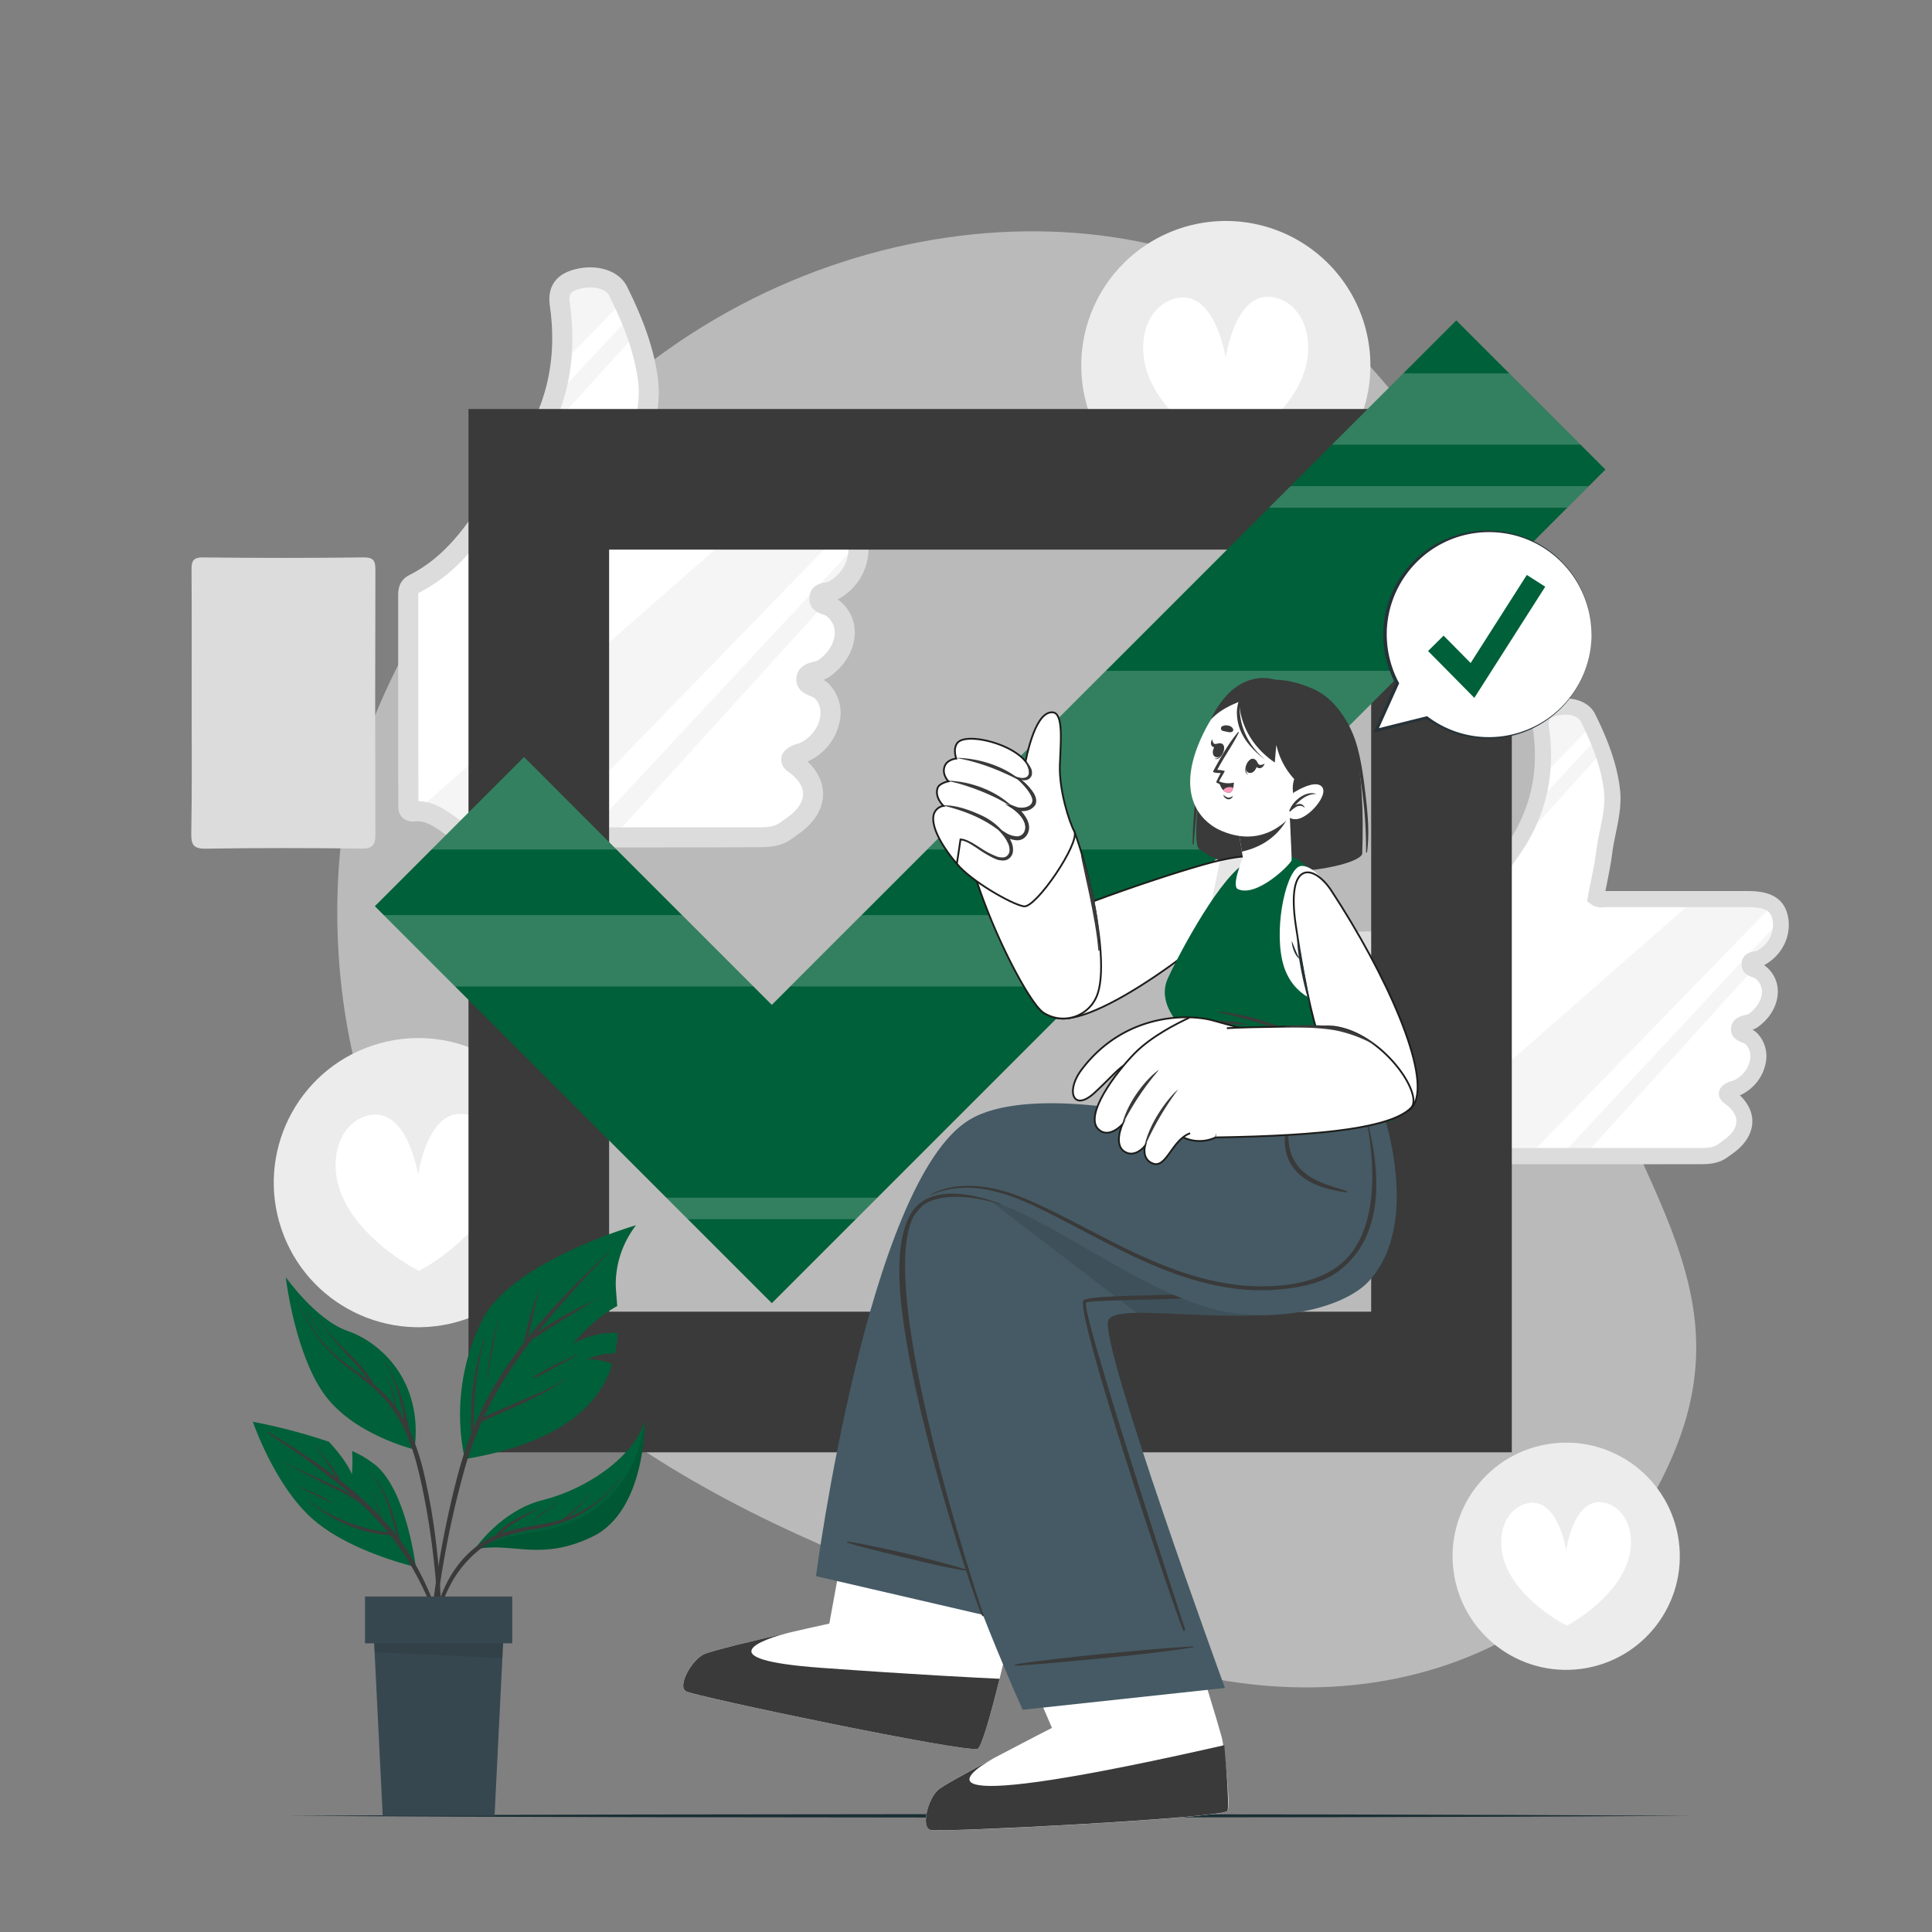 <svg xmlns="http://www.w3.org/2000/svg" viewBox="0 0 1080 1080"><rect x="0" y="0" width="1080" height="1080" fill="#808080" stroke="none"/><defs><style>.cls-1{fill:#d3d3d3;opacity:0.7;}.cls-2,.cls-6{fill:#dcdcdc;}.cls-2,.cls-3,.cls-5{fill-rule:evenodd;}.cls-15,.cls-3,.cls-8{fill:#fff;}.cls-4{opacity:0.5;}.cls-5,.cls-7{fill:#ececec;}.cls-18,.cls-9{fill:#3a3a3a;}.cls-10{fill:#006039;}.cls-11{opacity:0.2;}.cls-12{fill:#1a2e35;}.cls-13{fill:#455a64;}.cls-14,.cls-18{opacity:0.1;}.cls-15{stroke:#1d1d1b;stroke-miterlimit:10;}.cls-16{fill:#ff9abd;}.cls-17{fill:#263238;}.cls-19{fill:#37474f;}</style></defs><g id="Shines"><path class="cls-1" d="M194.36,447.09S161.05,589.4,253.82,713.4,508.29,885.58,638.27,928.07,890,921.5,935.67,812.27s-46.58-168.08-66.92-310.75-4.11-183.76-99-292.39-289.58-106-421.21,5.49S194.36,447.09,194.36,447.09Z"></path><path class="cls-2" d="M107.14,392.33c0-24.45.12-48.93-.08-73.38,0-5,.47-7.42,6.57-7.35q44.77.54,89.49,0c5.85-.06,6.76,1.95,6.73,7.15q-.25,73.85,0,147.67c0,6.26-1.67,8-8,7.93-28.94-.33-57.88-.4-86.8.06-7.2.11-8.19-2.41-8.12-8.71C107.37,441.26,107.14,416.81,107.14,392.33Z"></path><path class="cls-3" d="M255.9,464.35c-7.64-4.8-14.29-11.78-24.54-10.8-3.92.39-3.06-2.86-3.08-5q-.09-57.78-.08-115.49c0-2.8.17-5.1,3.22-6.64,29.4-14.83,42.16-44,60.17-68.93,19.27-26.61,25.87-55.45,21.33-87.36-1.23-8.66,2.81-12.54,10.62-14.31,9.4-2.15,18.76.45,22,6.91,7.92,16,14.73,32.66,16.79,50.45,1.7,14.6-3.53,28.82-5.36,43.26-1.34,10.58-3.8,21-5.81,31.73,2.58,1.87,5.58.9,8.35.94q48.78.08,97.57,0c13.7,0,20.42,3.93,22.32,13,2.34,11.34-3.65,22.86-14.17,28.2-2.43,1.23-6.82.12-7.12,3.93s4.24,3.48,6.48,5.05c11.77,8.07,9.59,24.73-4,34.36-3.28,2.3-9.64,1.24-9.79,6-.08,3.84,5.87,3.79,8.56,6.49,9.5,9.39,4.78,26.93-9.42,34-1.82.9-4.08,1.07-5.71,2.2s-3.2,2.31-.07,4.53c14.08,10.06,13.78,24.07-.4,34.28l-4.24,3.05c-5.15,3.77-11.24,3.72-17.13,3.74q-76.5.15-153,0C264.55,468.08,259.72,467.94,255.9,464.35Z"></path><g class="cls-4"><path class="cls-5" d="M474.18,293.29,304.39,468.09q-17.53,0-35.06,0c-4.78,0-9.62-.14-13.42-3.73-7.29-4.58-13.67-11.13-23.14-10.88L420.29,289.14h36.76C464.94,289.14,470.52,290.45,474.18,293.29Z"></path><path class="cls-5" d="M313.29,204.34a125.15,125.15,0,0,0-.37-34.21c-1.22-8.65,2.82-12.54,10.62-14.32,9.4-2.14,18.75.47,22,6.91.92,1.87,1.83,3.76,2.73,5.65Z"></path><path class="cls-5" d="M465.2,330.37c-2.43,1.23-6.82.12-7.12,3.93-.16,2.16,1.17,3,2.77,3.58L342.66,468.12q-8.13,0-16.27,0L479.63,303.68C481.18,314.52,475.26,325.26,465.2,330.37Z"></path><path class="cls-5" d="M355.8,186.43l-63.21,69.66a118.78,118.78,0,0,0,16.56-33L352.09,177C353.41,180.12,354.66,183.25,355.8,186.43Z"></path></g><path class="cls-6" d="M345.66,473.73c-24.77,0-49.43,0-73.69,0h-2.64c-4.53,0-11.32,0-16.84-4.87-1.63-1-3.18-2.14-4.68-3.21-5.34-3.78-9.94-7-15.92-6.48a8.29,8.29,0,0,1-6.84-2.08c-2.66-2.53-2.5-5.92-2.41-7.74,0-.24,0-.48,0-.7q-.06-34.89-.06-69.64,0-23,0-45.91c0-2.76,0-8.48,6.31-11.66C250,310.76,262,292.2,274.72,272.55c3.93-6.07,8-12.35,12.32-18.35,18.1-25,24.74-52.23,20.33-83.27-1.08-7.61.63-17.34,14.93-20.59,12.32-2.81,23.93,1.25,28.23,9.88,6.86,13.87,15,32.34,17.35,52.31,1.24,10.68-.86,20.9-2.89,30.78-1,4.77-1.9,9.28-2.48,13.84-.95,7.53-2.47,15.05-3.94,22.33-.28,1.35-.55,2.71-.82,4.07.57,0,1.18-.06,1.81-.05q39.79.06,79.74,0h17.75c10.37,0,24.53,1.82,27.81,17.5,2.79,13.48-4,27.4-16.58,34.07a22.36,22.36,0,0,1,9.54,18.36c.07,9.28-5.19,18.57-14.05,24.83a13.67,13.67,0,0,1-3.59,1.75,12.75,12.75,0,0,1,3.09,2.24,23.07,23.07,0,0,1,6.26,20.35,31.13,31.13,0,0,1-17.14,22.64c-.34.17-.67.31-1,.44,5.65,5.3,8.7,11.58,8.71,18.09,0,8.09-4.65,15.91-13.13,22l-1.15.82c-1,.74-2.07,1.5-3.12,2.24-6.47,4.74-13.68,4.76-20,4.78h-.31C396.89,473.71,371.21,473.73,345.66,473.73ZM233.89,447.85c8.55.21,14.81,4.65,20.41,8.62,1.58,1.12,3.07,2.18,4.59,3.13l.46.29.4.37c2.19,2.06,5.21,2.21,9.58,2.21H272c49.27,0,100.23.07,150.34,0h.31c5.33,0,9.92,0,13.51-2.66l3.13-2.25,1.15-.83c5.47-3.93,8.47-8.51,8.47-12.88,0-5.4-4.39-9.66-8.06-12.28-2.77-2-4.17-4.32-4.14-7,0-3.87,3.05-5.9,4.34-6.77a15.61,15.61,0,0,1,4.78-2.05,13.27,13.27,0,0,0,1.59-.53c5.86-2.93,10.1-8.43,11.05-14.36.39-2.44.5-7.07-3.1-10.63a11.89,11.89,0,0,0-2.28-1.1c-2.62-1.07-8.07-3.31-7.94-9.49.23-7.39,6.91-9.06,9.76-9.77a12.71,12.71,0,0,0,2.42-.76c5.84-4.13,9.33-10,9.29-15.57a11.35,11.35,0,0,0-5.17-9.54c-.22-.1-.78-.28-1.16-.4-2.06-.65-8.31-2.64-7.79-9.72s7-8,9.1-8.35c.38-.06.95-.15,1.19-.21,8.33-4.29,12.9-13.32,11.1-22-.9-4.32-2.95-8.55-16.82-8.55H439.31q-39.93,0-79.84,0c-.55,0-1.13,0-1.76.09-2.5.2-6.3.5-9.88-2.11L345,290.62l.66-3.49c.62-3.31,1.28-6.6,1.94-9.87,1.5-7.41,2.91-14.4,3.81-21.52.63-5,1.65-9.91,2.62-14.68,1.94-9.44,3.77-18.35,2.74-27.23-2.11-18.16-9.4-34.76-16.25-48.62-1.88-3.77-8.78-5.5-15.69-3.92-6.13,1.39-7,3.32-6.31,8.06,4.84,34.06-2.46,64-22.34,91.43-4.16,5.76-8.14,11.91-12,17.86-13,20.05-26.37,40.78-50.2,52.79l-.08,0a14.29,14.29,0,0,0-.06,1.59q0,23,0,45.92Q233.86,413.41,233.89,447.85Zm213.17-25.67ZM461.39,344h0Z"></path><path class="cls-2" d="M696.18,585.46c0-19.64.09-39.3-.07-58.93,0-4,.38-6,5.27-5.91q36,.45,71.87,0c4.7,0,5.43,1.57,5.4,5.74q-.2,59.29,0,118.59c0,5-1.34,6.45-6.39,6.37-23.24-.27-46.48-.32-69.71,0-5.78.09-6.58-1.93-6.52-7C696.36,624.75,696.18,605.11,696.18,585.46Z"></path><path class="cls-3" d="M815.64,643.29c-6.14-3.85-11.48-9.46-19.71-8.67-3.15.31-2.46-2.3-2.48-4q-.06-46.4-.06-92.74c0-2.25.14-4.1,2.59-5.33,23.61-11.91,33.85-35.34,48.32-55.36,15.47-21.37,20.77-44.53,17.13-70.15-1-7,2.25-10.08,8.52-11.5,7.55-1.72,15.07.37,17.65,5.55,6.36,12.86,11.82,26.23,13.48,40.52,1.36,11.73-2.84,23.14-4.3,34.74-1.08,8.49-3.06,16.88-4.67,25.48,2.07,1.5,4.48.72,6.7.75q39.18.06,78.36,0c11,0,16.39,3.16,17.92,10.47,1.88,9.1-2.93,18.35-11.37,22.64-2,1-5.48.1-5.73,3.15s3.41,2.8,5.21,4.06c9.45,6.48,7.7,19.86-3.24,27.59-2.63,1.85-7.74,1-7.86,4.86-.06,3.07,4.71,3,6.87,5.21,7.63,7.54,3.84,21.62-7.56,27.31-1.46.72-3.28.86-4.59,1.77s-2.57,1.84-.05,3.63c11.31,8.08,11.07,19.33-.32,27.53-1.12.8-2.26,1.63-3.41,2.44-4.14,3-9,3-13.75,3q-61.44.12-122.87,0C822.58,646.29,818.7,646.17,815.64,643.29Z"></path><g class="cls-4"><path class="cls-5" d="M990.93,505.92,854.57,646.3H826.42c-3.84,0-7.72-.12-10.78-3-5.85-3.68-11-8.93-18.58-8.73l150.59-132h29.52C983.51,502.59,988,503.64,990.93,505.92Z"></path><path class="cls-5" d="M861.72,434.49a99.76,99.76,0,0,0-.3-27.47c-1-6.95,2.27-10.08,8.54-11.5,7.54-1.72,15,.37,17.63,5.55q1.13,2.25,2.2,4.54Z"></path><path class="cls-5" d="M983.72,535.7c-2,1-5.48.09-5.72,3.16-.13,1.73.94,2.4,2.22,2.87L885.31,646.31H872.24l123.06-132C996.55,523,991.79,531.59,983.72,535.7Z"></path><path class="cls-5" d="M895.86,420.11,845.1,476.05a95.46,95.46,0,0,0,13.3-26.51l34.48-37C893.94,415,895,417.55,895.86,420.11Z"></path></g><path class="cls-6" d="M887.71,650.82l-59.17,0h-2.12c-3.64,0-9.09,0-13.52-3.91-1.31-.84-2.55-1.72-3.76-2.58-4.29-3-8-5.66-12.78-5.21a6.66,6.66,0,0,1-5.5-1.66c-2.14-2-2-4.75-1.93-6.22,0-.19,0-.39,0-.56q0-28-.05-55.92,0-18.43,0-36.88c0-2.21,0-6.81,5.07-9.36,16.95-8.55,26.59-23.46,36.8-39.24,3.15-4.87,6.41-9.91,9.89-14.73,14.53-20.07,19.87-41.94,16.33-66.88-.87-6.1.51-13.92,12-16.52,9.89-2.26,19.22,1,22.67,7.93,5.51,11.14,12.07,26,13.93,42,1,8.57-.69,16.78-2.32,24.72-.79,3.83-1.53,7.45-2,11.1-.77,6.05-2,12.1-3.17,17.94l-.66,3.27c.46,0,1-.05,1.46,0q32,0,64,0h14.25c8.32,0,19.7,1.46,22.33,14.05,2.24,10.83-3.23,22-13.31,27.37a17.93,17.93,0,0,1,7.66,14.74c0,7.46-4.17,14.91-11.29,19.94a10.77,10.77,0,0,1-2.88,1.4,10.4,10.4,0,0,1,2.49,1.8,18.53,18.53,0,0,1,5,16.34,25,25,0,0,1-13.77,18.19c-.26.13-.53.25-.79.35,4.54,4.25,7,9.3,7,14.53,0,6.49-3.74,12.77-10.55,17.68l-.92.66-2.5,1.8c-5.2,3.81-11,3.82-16.1,3.84h-.26C928.86,650.81,908.24,650.82,887.71,650.82ZM798,630c6.87.17,11.9,3.73,16.39,6.92,1.27.9,2.47,1.75,3.68,2.51l.38.24.32.3c1.75,1.65,4.18,1.77,7.69,1.77h2.12c39.58,0,80.5.05,120.74,0h.25c4.28,0,8,0,10.85-2.13.88-.62,1.7-1.22,2.51-1.8l.93-.67c4.38-3.16,6.8-6.83,6.79-10.34,0-4.34-3.52-7.76-6.46-9.87-2.23-1.58-3.36-3.47-3.33-5.6,0-3.11,2.45-4.74,3.48-5.43a12.63,12.63,0,0,1,3.84-1.65,8.57,8.57,0,0,0,1.28-.43,16.19,16.19,0,0,0,8.87-11.53,9.67,9.67,0,0,0-2.48-8.53,9.78,9.78,0,0,0-1.83-.89c-2.11-.86-6.49-2.65-6.39-7.61.2-5.94,5.55-7.28,7.84-7.85a10.85,10.85,0,0,0,2-.61c4.69-3.32,7.49-8,7.46-12.51a9.1,9.1,0,0,0-4.16-7.65,8.6,8.6,0,0,0-.93-.33c-1.65-.52-6.67-2.12-6.25-7.8s5.61-6.45,7.31-6.71c.31,0,.76-.12,1-.17,6.69-3.44,10.36-10.7,8.92-17.67-.73-3.47-2.37-6.87-13.51-6.87H962.92q-32.05,0-64.11,0c-.44,0-.91,0-1.42.07-2,.16-5,.4-7.93-1.69l-2.3-1.68.52-2.79c.5-2.66,1-5.3,1.57-7.93,1.2-5.95,2.33-11.57,3.06-17.29.5-4,1.31-8,2.1-11.79,1.56-7.57,3-14.73,2.2-21.86-1.7-14.58-7.55-27.92-13.05-39-1.51-3-7-4.42-12.6-3.15-4.93,1.11-5.61,2.66-5.07,6.47,3.89,27.35-2,51.37-17.94,73.42-3.34,4.63-6.54,9.57-9.63,14.35-10.41,16.09-21.18,32.74-40.31,42.39l-.06,0a9.79,9.79,0,0,0-.05,1.28q0,18.43,0,36.87Q797.94,602.38,798,630Zm171.19-20.62Zm11.5-62.8h0Z"></path><circle class="cls-7" cx="233.81" cy="661.14" r="80.81" transform="translate(-199.29 109.6) rotate(-18.67)"></circle><path class="cls-8" d="M275.14,670.85c-12,24.73-40.89,39.61-40.89,39.61s-29.17-14.34-41.58-38.85c-10.36-20.44-4.12-42.7,11.88-47.69,22.94-7.17,29.21,32.84,29.21,32.84s5.53-40.12,28.62-33.37C278.48,628.09,285.12,650.22,275.14,670.85Z"></path><path class="cls-7" d="M606.93,224.24a80.81,80.81,0,1,1,98.21,58.42A80.79,80.79,0,0,1,606.93,224.24Z"></path><path class="cls-8" d="M726.58,214.06c-12,24.73-40.89,39.61-40.89,39.61s-29.17-14.35-41.59-38.85c-10.35-20.45-4.12-42.7,11.89-47.7C678.93,160,685.2,200,685.2,200s5.53-40.11,28.62-33.37C729.91,171.29,736.56,193.43,726.58,214.06Z"></path><circle class="cls-7" cx="875.52" cy="869.95" r="63.51" transform="translate(-106.59 122.41) rotate(-7.54)"></circle><path class="cls-8" d="M908,877.59c-9.41,19.44-32.13,31.13-32.13,31.13s-22.93-11.27-32.69-30.54c-8.14-16.06-3.24-33.55,9.34-37.48,18-5.63,23,25.81,23,25.81S879.83,835,898,840.28C910.62,844,915.85,861.37,908,877.59Z"></path><path class="cls-9" d="M845.11,811.85H261.89V228.64H845.11ZM340.5,733.24h426v-426h-426Z"></path><polygon class="cls-10" points="431.45 728.48 209.55 506.58 292.93 423.2 431.45 561.72 814.07 179.1 897.45 262.48 431.45 728.48"></polygon><g class="cls-11"><polygon class="cls-8" points="292.93 423.19 344.61 474.88 241.26 474.88 292.93 423.19"></polygon><polygon class="cls-8" points="784.91 375 685.03 474.88 518.3 474.88 618.18 375 784.91 375"></polygon><polygon class="cls-8" points="381.28 511.55 421.16 551.42 254.41 551.42 214.53 511.55 381.28 511.55"></polygon><polygon class="cls-8" points="648.38 511.55 608.51 551.42 441.75 551.42 481.63 511.55 648.38 511.55"></polygon><polygon class="cls-8" points="883.55 248.58 744.6 248.58 784.48 208.7 843.67 208.7 883.55 248.58"></polygon><polygon class="cls-8" points="888.14 271.77 876.12 283.8 709.38 283.8 721.41 271.77 888.14 271.77"></polygon><polygon class="cls-8" points="490.44 669.5 478.41 681.52 384.51 681.52 372.48 669.5 490.44 669.5"></polygon></g><polygon class="cls-12" points="160.96 1015.06 259.09 1014.58 357.23 1014.31 553.5 1014.08 749.77 1014.3 847.91 1014.58 946.04 1015.06 847.91 1015.54 749.77 1015.82 553.5 1016.04 357.23 1015.81 259.09 1015.54 160.96 1015.06"></polygon><path class="cls-8" d="M383.46,945.46c4.92,2.88,156.46,34.55,163,32.11,2.49-.91,8.39-22.72,14.77-49.26,1.38-5.73,2.77-11.66,4.15-17.69,9-39.12,17.6-80.85,17.6-80.85L481.67,808.29l-14.81,81.44-3.27,17.87s-63.45,13.83-70.33,17.28S378.53,942.58,383.46,945.46Z"></path><path class="cls-9" d="M558.77,938.44c-5.39,21.77-10.14,38.33-12.31,39.14-6.53,2.44-158.09-29.26-163-32.13s2.95-17.11,9.79-20.58c4.26-2.11,30-8.2,49.17-12.55-16.71,4-47.88,15.33,16.59,20C512.29,936.18,547.46,937.94,558.77,938.44Z"></path><path class="cls-8" d="M520.23,1023c5.49,1.53,160.1-6.46,165.8-10.49,2.17-1.51-1.47-35.44-3.09-41.41C677.45,950.84,649,861.78,649,861.78l-103.44,5,42.49,99.12s-57.83,29.53-63.61,34.62S514.73,1021.43,520.23,1023Z"></path><path class="cls-9" d="M686,1012.47c-5.7,4-160.3,12-165.81,10.5s-1.52-17.32,4.23-22.41c2.71-2.37,16.68-10,30.84-17.53-17.77,10-45.91,32.31,129.12-7.46C686,993.27,687.2,1011.66,686,1012.47Z"></path><path class="cls-13" d="M760.08,717.18c-30.81,34.32-134.35,7.21-140.54,20.87-5.45,12.05,65.2,205.53,65.2,205.53L571.68,955.77S474.08,742.09,509,680.35C527.81,647,610.85,660.3,661,654.2c15.11-1.84,22.21-33,22.21-33h89.54S795.3,677.94,760.08,717.18Z"></path><path class="cls-14" d="M540.39,661.22l95,72.66c31.53-.67,100.54,10.25,124.73-16.71,35.24-39.24,12.64-96,12.64-96H683.17s-7.1,31.16-22.21,33C625.79,658.47,574.43,653.21,540.39,661.22Z"></path><path class="cls-9" d="M567.36,930.54c3.12-1,32.44-4.25,38.9-4.94,12.94-1.4,53.69-5.21,61.07-5.19a.18.18,0,0,1,0,.35c-6.41,1.34-32.42,4.37-38.88,5-13,1.33-57.48,5.65-61.08,5.29A.28.28,0,0,1,567.36,930.54Z"></path><path class="cls-9" d="M605.83,726.72c7.26-3.62,62.37-1.83,101.91-5.53,12.89-1.21,25.81-4,35.64-12.4,8.86-7.6,14.55-18.13,17.6-29,3.8-13.51,3.41-27.6,2.76-41.44-.16-3.41-.39-6.81-.61-10.21,0-.2.34-.24.36,0,3,24.79,5.31,52.48-10.81,74-7.09,9.44-17.06,15.81-28.82,18.91-23.85,6.27-113.51,4.72-116.68,7.14-3.76,2.88,54.2,179.35,55.35,182.71.22.64-.89,1.06-1.16.43C655.66,897.73,599.5,729.87,605.83,726.72Z"></path><path class="cls-9" d="M504.91,686.32c5.33-13.53,17.49-22,35.38-25.18.3,0,.28.39,0,.47-15.61,4.57-26.77,10.84-32.91,24-2.86,6.15-4.35,14.79-5.09,26.38C498.57,769.79,549,901,550,903.23a.18.18,0,0,1-.31.17C542.6,891.44,482.9,742.18,504.91,686.32Z"></path><path class="cls-13" d="M456.14,881.07l93.51,21.68S482.1,701.17,513.83,675.16c8.79-7.2,28-9.72,50.74.12,34,14.68,73.39,44.64,110.51,55.6,34.76,10.26,76,.82,90.23-14.81,29.84-32.84,7.39-94.91,7.39-94.91l-123.11-4.62s1.83,1.5-4,6.71c0,0-72.37-16.41-103.81,2.8C485,660.7,456.14,881.07,456.14,881.07Z"></path><path class="cls-9" d="M719.52,628.36a.22.22,0,0,1,.43.07c.17,4.66,0,9.22,1.06,13.81a23.82,23.82,0,0,0,6.2,11.47c6.74,6.83,16.43,9.15,25.28,11.94.47.15.38,1-.14.89-9.82-1.51-20.15-4-27.32-11.36a23.84,23.84,0,0,1-6.35-12.36A29.41,29.41,0,0,1,719.52,628.36Z"></path><path class="cls-9" d="M516,671.31c13.17-8.26,33.74-2,43.59,1.79.21.08.11.41-.1.34-9.06-3.26-31.61-8.2-43.67.34-27.85,19.74,9.43,154.7,33.88,229,.38,1.16-.54.86-1.06-.26-4-8.81-35.54-102.67-43.76-164.76C503.56,728.19,497,683.22,516,671.31Z"></path><path class="cls-9" d="M473.79,861.78c2.59-.06,24.78,4.83,29.66,5.93,9.78,2.2,32.44,8.07,37.73,10.08.14.06.05.35-.1.34-5.08-.49-16.89-3.08-21.76-4.21-9.77-2.27-43.23-10.3-45.68-11.61C473.42,862.2,473.54,861.79,473.79,861.78Z"></path><path class="cls-9" d="M520.14,667.81c8.86-4.84,19.4-5.63,29.23-4.42,10.43,1.28,20.34,5,29.87,9.34,20,9.16,39.1,20.35,59.16,29.46s41.22,16.14,63.19,16.82c18.78.57,42.56-2.73,54.63-19.63,18.61-26,7.77-70.92,7.56-73.82,0-.22.28-.21.34,0,14.43,55.17-4.14,76.59-16.67,85.6-10,7.16-24.26,9-33.71,9.76-21.86,1.84-43.77-3.51-64-11.58-20.76-8.27-40.23-19.4-60.13-29.58C570.51,670,549.25,660,527.47,665.54a53,53,0,0,0-7.25,2.48C520.1,668.07,520,667.87,520.14,667.81Z"></path><path class="cls-9" d="M734.15,385.14c23.77,10.7,28.92,44.22,27.35,91.92-.24,7.25-61.59,19.84-91.25-2.52-4.8-3.61,2-62,13.78-78.76C698.64,374.92,719.42,378.52,734.15,385.14Z"></path><path class="cls-9" d="M734.79,385.62c12.45,6.33,20.44,18.91,24,32.12,2.62,9.63,3.82,19.94,4.93,29.84,1.07,9.5,1.75,19.29.46,28.79a.27.27,0,0,1-.53,0,248.05,248.05,0,0,0-5.6-53.75c-3.09-14.81-10.7-28.05-23.76-36C733.82,386.24,734.26,385.35,734.79,385.62Z"></path><path class="cls-9" d="M675,412.16c4.36-15.17,14.13-26,28.79-30.91.09,0,.15.13.06.17C688,387.67,679,400.21,675,416.84c-4.41,18.09-6.22,36.44-7.72,55a.31.31,0,1,1-.62-.05C666.9,452.07,669.53,431.09,675,412.16Z"></path><path class="cls-15" d="M682.28,480.86c-21.17,4.7-93.06,29.36-99.68,35.75-7.89,7.62-2,49.25,6.6,52.09C611.46,576,678,524.61,703.35,498.84,715.73,486.24,717.75,473,682.28,480.86Z"></path><path class="cls-14" d="M672.64,526a358.64,358.64,0,0,0,30.71-27.11c12.38-12.6,14.4-25.86-21.06-18l-.21.05Z"></path><path class="cls-10" d="M646.58,625,658.73,572s-11.78-11.76-6-24.86c4-9.13,26.48-52.82,42.06-63.84,14.63-10.33,30.51-6.24,37.14,3,13,18,15.49,51.63,23.22,87.48,0,0,18.71,22.28,23.44,52.94Z"></path><path class="cls-9" d="M681.14,565.43a134.66,134.66,0,0,1,19.63,3.66c3.19.89,6.32,1.93,9.44,3,1.56.55,3.13,1,4.7,1.53a20.94,20.94,0,0,0,5.06,1.07.12.12,0,0,1,0,.24,36.3,36.3,0,0,1-4.89-.2,35.11,35.11,0,0,1-4.64-1c-3.25-.87-6.45-1.89-9.68-2.8-6.53-1.83-13.06-3.65-19.71-5C680.74,565.92,680.83,565.39,681.14,565.43Z"></path><path class="cls-9" d="M664.61,571a146.16,146.16,0,0,1,16.48-.44c2.75.09,5.47.34,8.2.67,1.31.15,2.61.33,3.91.52s2.83.62,4.26.81c.15,0,.15.26,0,.24-1.35-.14-2.74-.06-4.1-.12l-4.1-.2c-2.74-.12-5.48-.22-8.22-.37-5.48-.3-10.94-.55-16.43-.66A.23.23,0,0,1,664.61,571Z"></path><path class="cls-8" d="M722,480.9c-.72,2.45-19.46,20.94-30,16.13-3.89-1.78,2.79-17.57,2.79-17.57l-3.68-22.63,29.08-16.15S722.25,479.87,722,480.9Z"></path><path class="cls-9" d="M720.89,455.32c-7.16,15.12-20,19.2-26.66,20.74l-3.13-19.23,29.08-16.15S720.5,447.29,720.89,455.32Z"></path><path class="cls-8" d="M671,413.59c-15.11,34.39,3.78,47.33,11.2,50.58,6.74,2.95,30,12.14,48.63-20.51s7.36-50.54-7.68-58.1S686.14,379.2,671,413.59Z"></path><path class="cls-9" d="M683.46,408.53a24.21,24.21,0,0,0,2.53.54,4.17,4.17,0,0,0,2.7.06,1.34,1.34,0,0,0,.66-1.49,3.32,3.32,0,0,0-2.67-2,4.85,4.85,0,0,0-3.49.34A1.42,1.42,0,0,0,683.46,408.53Z"></path><path class="cls-9" d="M706.59,419.2c-.76-.46-1.39-1-2.1-1.53a4.23,4.23,0,0,1-1.85-2,1.36,1.36,0,0,1,.67-1.49,3.33,3.33,0,0,1,3.3.62,4.86,4.86,0,0,1,2.09,2.82A1.43,1.43,0,0,1,706.59,419.2Z"></path><path class="cls-9" d="M697.83,425.68c.06-.08.13.2.08.29-1.17,2.28-2.12,5.09-.39,6.84.05.06,0,.17-.08.12C695.05,431.37,696.36,427.66,697.83,425.68Z"></path><path class="cls-9" d="M701,424.25c3.85,1.47.61,9.07-3,7.7S697.81,423,701,424.25Z"></path><path class="cls-9" d="M702.36,425.28c.48.72.8,1.75,1.57,2.17s1.92,0,2.85-.52c.1-.05.14.05.1.15-.6,1.46-1.8,2.72-3.45,2.27s-2-2.14-1.72-3.75C701.76,425.3,702.16,425,702.36,425.28Z"></path><path class="cls-9" d="M684.18,419.1c0-.1-.23,0-.27.13-.91,2.39-2.36,5-4.82,4.87-.08,0-.12.12,0,.14C681.81,425,683.7,421.51,684.18,419.1Z"></path><path class="cls-9" d="M683.1,415.75c-3.68-1.87-7.15,5.62-3.75,7.36S686.18,417.32,683.1,415.75Z"></path><path class="cls-9" d="M681.31,415.52c-.78.12-1.7.57-2.43.29s-1.07-1.41-1.24-2.43c0-.11-.1-.07-.15,0-.7,1.42-.92,3.13.33,4s2.63,0,3.63-1.24C681.63,416,681.62,415.47,681.31,415.52Z"></path><path class="cls-9" d="M688.92,445.1a3.91,3.91,0,0,1-2.51.77,6.74,6.74,0,0,1-2.42-1.45.09.09,0,0,0-.15.09,3.45,3.45,0,0,0,2.67,2.31,2.71,2.71,0,0,0,2.61-1.53C689.2,445.16,689,445.05,688.92,445.1Z"></path><path class="cls-9" d="M682.41,432.13s-1.87,3.38-2.52,5.06c-.06.16.32.39.88.64,0,0,0,0,.07,0a8.55,8.55,0,0,0,8.91,0c.18-.12,0-.37-.16-.33a13,13,0,0,1-8.11-.72c.06-.51,3.4-5.68,3.14-5.8a15.76,15.76,0,0,0-4.15-.61c3.68-7.14,8.49-13.63,12-20.8a.25.25,0,0,0-.4-.28c-5.51,6.45-9.93,14.58-13.93,21.86C677.68,432.09,681.63,432.16,682.41,432.13Z"></path><path class="cls-9" d="M681.54,437.17a10,10,0,0,0,2.24,4.57,4.52,4.52,0,0,0,2.39,1.37c2,.41,2.87-1.2,3.24-2.76a11,11,0,0,0,.26-2.53A13.11,13.11,0,0,1,681.54,437.17Z"></path><path class="cls-16" d="M683.78,441.74a4.52,4.52,0,0,0,2.39,1.37c2,.41,2.87-1.2,3.24-2.76C687.4,439.6,684.86,440,683.78,441.74Z"></path><path class="cls-9" d="M726.49,450.83a15.78,15.78,0,0,1-3-15.32,41.18,41.18,0,0,1-10-19.11c-.08.83-.66,6.79-.86,9.84-20.46-13.89-19.9-33.94-19.9-33.94-10.37,4.05-13.83,8-15.88,9.88,0,0,5.81-13.74,16.83-19.82,13.49-7.44,24.29-.19,24.29-.19a34.36,34.36,0,0,1,26.61,22.89C752.23,427.14,726.49,450.83,726.49,450.83Z"></path><path class="cls-9" d="M697.38,415.16a44.69,44.69,0,0,0,9.59,9.19s.06,0,0-.05a38.16,38.16,0,0,1-12-17,36.5,36.5,0,0,1-1.87-8.82,25,25,0,0,1,.75-9.78.19.19,0,0,0-.36-.13c-1.08,3.19-2,6.14-2.06,9.55a26.79,26.79,0,0,0,1.72,9.54,30.79,30.79,0,0,0,4.23,7.52"></path><path class="cls-8" d="M723.22,443.07s12-7.85,15.82-3.16-8.16,18.18-14.83,18a6.36,6.36,0,0,1-6.64-6.33Z"></path><path class="cls-9" d="M735.5,443.69a.09.09,0,0,1,0,.17c-4.73,0-8.37,2.94-11.44,6.25,1.81-1,3.79-1.19,5.23,1.06.08.11-.09.24-.19.17a3.92,3.92,0,0,0-4.5-.33,18.71,18.71,0,0,0-3.2,2.47c-.34.29-.92-.17-.61-.53l.07-.08C722.79,447.64,729.72,442,735.5,443.69Z"></path><path class="cls-8" d="M727.38,484.08c-7.94.62-15.14,32.33-10.62,52.65,4,18.21,18.62,25.26,32.32,25.56C778.07,562.92,745.65,482.65,727.38,484.08Z"></path><path class="cls-15" d="M744.2,497.82c30.9,47.06,55.69,102.58,46.24,119.58-10.52,18.93-49.79-31.14-51.44-34-3.16-5.44-8.91-26.85-14.7-66.49C718.91,480,734.73,483.4,744.2,497.82Z"></path><path class="cls-15" d="M702.05,576.59s-3.83-.44-23.63-6.05c-13.69-3.88-49.52-4.59-73.71,27.27-9.26,12.21-4.74,24,7.13,13.07,8.37-7.73,13.5-13.8,16.94-15.56,0,0-2.65,17.23,4.6,24.27a187,187,0,0,0,20.25,17,39.9,39.9,0,0,0,3.53-3.51,21.23,21.23,0,0,0,22.47,2.71Z"></path><path class="cls-15" d="M664.76,568.92c-6.74,3.19-20.92,10.18-30.53,19.94-10.68,10.83-28.32,34.59-20.24,42.38,5.93,5.72,13.46-2.76,13.46-2.76s-5.22,11.36,1.26,15.35c5.91,3.64,11.34-3.26,11.34-3.26s-2,7.43,4.38,9.84c7.66,2.9,10.56-13.16,20.85-16.92"></path><path class="cls-9" d="M647.56,598.23c-5.85,4-16.79,16.61-20.2,29.95-.08.3.11.52.24.26a149.5,149.5,0,0,1,20.06-30.11C647.72,598.26,647.63,598.18,647.56,598.23Z"></path><path class="cls-9" d="M658.19,609.32c-4.69,4-15.39,17.47-18.38,31.11-.07.3.14.51.25.24a161.22,161.22,0,0,1,18.23-31.26C658.35,609.35,658.25,609.27,658.19,609.32Z"></path><path class="cls-15" d="M685.82,574.76c11.44-.76,56-1.25,59.27-.87,27.53,3.18,51.13,38,43.67,45.43-11,10.95-47.61,15.56-109.13,16.5"></path><path class="cls-9" d="M769.21,584.29c-2.51-1.76-10-7.44-20.34-9.8-9-2-24.34-1.56-30.47-.83-.15,0-.17.21,0,.22,5.56.5,20,.32,29.56,2.39a77.18,77.18,0,0,1,21.13,8.19C769.21,584.53,769.33,584.37,769.21,584.29Z"></path><path class="cls-17" d="M732.55,562.82a170.85,170.85,0,0,1-5.22-20.52c-.66-3.47-1.25-7-1.66-10.47a61.58,61.58,0,0,1-.51-10.6c.38,3.52,1,7,1.65,10.43s1.28,6.91,2,10.36C730.09,548.93,731.47,555.84,732.55,562.82Z"></path><path class="cls-17" d="M722.13,526c.78,1.79,1.4,3.59,2.14,5.32.35.88.73,1.74,1.16,2.57a14,14,0,0,0,1.52,2.4,6.42,6.42,0,0,1-2.18-2,12.52,12.52,0,0,1-1.41-2.59,17.36,17.36,0,0,1-.88-2.79A12.94,12.94,0,0,1,722.13,526Z"></path><path class="cls-15" d="M600.56,464.84c-2.67-7-62.59-2.59-60.09,8.16,9.18,39.53,34.28,87.16,42.68,93a20.27,20.27,0,0,0,30.71-11.4C619.73,535,608.72,486.25,600.56,464.84Z"></path><path class="cls-9" d="M614.58,531.4c1-22.86-9.69-53.13-9.7-53.18-.06-.43-.67-.49-.64-.25.55,4.44,8.71,36.69,9.72,53.34C614,531.47,614.57,531.55,614.58,531.4Z"></path><path class="cls-15" d="M572.35,506.65c6.81,1.07,31.52-35.6,28.21-41.85-3-5.65-8.57-23.22-8.09-37.14.37-11.7,2.28-29-4-29.46-9.16-.66-14.2,20.95-16.34,33.53-5.39-4.37-10.44-7.62-14.07-8.44C546,420.58,527,473,534.86,482.79,542.45,492.28,565.54,505.58,572.35,506.65Z"></path><path class="cls-15" d="M575.82,431.19c.84,6.38-7.16,3.72-7.16,3.72s10.6,6.61,8.92,13.52c-1.63,6.65-11.18,3.1-11.87,2.86.56.35,10.13,6.67,7.73,13.44-2.49,7-11.47,1.83-12.05,1.49.42.5,5.88,7.2,2.89,11.93-5.15,8.12-19.57-8.62-27.36-8.87,0,0-1.93,13.14-2.06,13.51,0,0-14.06-15.65-13.13-26.13a6.71,6.71,0,0,1,5.73-6.16s-5.08-4.55-3.36-9.94c.89-2.77,6.1-3.8,6.1-3.8s-3.92-3.81-2.09-8.51c1.45-3.76,6.45-4.21,6.45-4.21s-2.07-5.41.66-8.76C540.7,408.49,574,417.54,575.82,431.19Z"></path><path class="cls-9" d="M535.34,423.84a.09.09,0,0,1,0-.18c11.68.3,24.41,4.21,33.75,11.35.31.24.06.83-.33.64C557.75,430.14,547.52,426.12,535.34,423.84Z"></path><path class="cls-9" d="M530.05,436.65c-.13,0-.09-.25.05-.24,12,.37,26.26,5.17,36.06,14.67.33.32.31.95-.11.6C559.06,445.86,541,438.64,530.05,436.65Z"></path><path class="cls-9" d="M561.85,467.12c-9.74-8.74-21.31-13.48-33.89-16.64-.16,0-.09-.27.06-.27,6.57-.13,14.38,2.72,20.27,5.45a34.41,34.41,0,0,1,13.86,11.12C562.3,467,562.06,467.3,561.85,467.12Z"></path><path class="cls-9" d="M568.87,434.85c.37.28-.44.51-.09.8,1.51,1.23,10,9.43,8.05,13.17-1.53,3-6.61,3-8.57,2.26l-4.92-1.91,4,3.5a21.73,21.73,0,0,1,4.47,5.38c1.13,2,1.73,4.27,1,6.23a4.41,4.41,0,0,1-4.5,3.24,13.3,13.3,0,0,1-6.32-2.17l-5.33-3.26,4,4.8a20.3,20.3,0,0,1,2.75,4.38,8.39,8.39,0,0,1,.87,4.75,4,4,0,0,1-2.74,3.17,8.8,8.8,0,0,1-4.87-.62,68.63,68.63,0,0,1-9.64-4.95c-1.59-.9-3.19-1.81-4.83-2.64a13,13,0,0,0-5.22-1.7,14,14,0,0,1,5,2.14c1.56.95,3.07,2,4.59,3a58.89,58.89,0,0,0,9.58,5.57,10.37,10.37,0,0,0,5.83.93,5.65,5.65,0,0,0,4.21-4.53,10.22,10.22,0,0,0-.91-5.91,22.27,22.27,0,0,0-3-4.93l-1.38,1.55a15.42,15.42,0,0,0,7.45,2.63,6.4,6.4,0,0,0,4.14-1.25,7.27,7.27,0,0,0,2.41-3.53c.92-2.8,0-5.68-1.31-7.88a23.54,23.54,0,0,0-5-5.84l-1,1.59c2.52.88,8.2,1.48,11.16-2.87C581.7,443.7,570.94,436.1,568.87,434.85Z"></path><path class="cls-9" d="M568.66,434.91a12.89,12.89,0,0,0,4-.1,3,3,0,0,0,2.35-1.92,6.14,6.14,0,0,0-.26-3.44c-.4-1.24-.88-2.51-1.43-3.81a10.31,10.31,0,0,1,2.73,3.27,6,6,0,0,1,.66,4.55,4.27,4.27,0,0,1-1.55,2,4.42,4.42,0,0,1-2.33.7A6.89,6.89,0,0,1,568.66,434.91Z"></path><path class="cls-8" d="M889.69,354.76a57.72,57.72,0,0,1-92.14,46.35l-28.29,7.22L781,382a57.74,57.74,0,1,1,108.65-27.23Z"></path><path class="cls-17" d="M889.69,354.76a58,58,0,0,1-8.51,30.33,58.14,58.14,0,0,1-84,16.58l.59.12c-9.41,2.48-18.82,5-28.25,7.38l-1.72.44.72-1.63,11.7-26.37,0,.83A58.28,58.28,0,0,1,778.36,331a59.52,59.52,0,0,1,6.75-11.44,61.06,61.06,0,0,1,9.18-9.56A58.18,58.18,0,0,1,844,297.93a58,58,0,0,1,45.72,56.83Zm0,0a57.55,57.55,0,0,0-22.33-45.39,57.2,57.2,0,0,0-23.54-10.77,58,58,0,0,0-25.79.67,57,57,0,0,0-22.79,11.89A57.83,57.83,0,0,0,780,331.73a56.87,56.87,0,0,0-4.76,25.14,57.81,57.81,0,0,0,6.68,24.67l.22.42-.19.42-11.85,26.3-1-1.18c9.43-2.4,18.87-4.73,28.32-7.07l.33-.08.26.2A56.86,56.86,0,0,0,827,411.82a57.4,57.4,0,0,0,62.67-57.06Z"></path><polygon class="cls-10" points="824.16 390.11 798.29 363.92 806.98 355.33 822.1 370.63 853.5 321.4 863.8 327.97 824.16 390.11"></polygon><path class="cls-10" d="M232.42,875.94s-37.91-8.59-58.68-27.73-32.39-53.44-32.39-53.44a325.88,325.88,0,0,1,42.51,11.17c3.39,3.63,9.85,11.1,12.87,18.18a88.53,88.53,0,0,0,.1-13,57.79,57.79,0,0,1,13.49,8.2C227.55,834.39,232.42,875.94,232.42,875.94Z"></path><path class="cls-9" d="M165,811.44c-5.17-3.58-10.43-7-15.57-10.63a.3.3,0,0,1,.31-.51c9.77,5.84,19.4,12.07,28.71,18.6,3.25,2.28,6.44,4.65,9.59,7.06-.22-.37-.43-.75-.66-1.12-1.13-1.9-2.33-3.77-3.53-5.64a80.21,80.21,0,0,0-8.05-10.74c-.11-.12.08-.3.19-.18,3,3.41,5.89,6.78,8.59,10.39,1.28,1.71,2.47,3.49,3.6,5.31.59.94,1.16,1.89,1.71,2.86.18.32.38.65.56,1,4.91,3.85,9.68,7.86,14.23,12.11,2.81,2.61,5.53,5.33,8.14,8.13-1.46-4.59-2.74-9.23-4.44-13.74-.06-.16.19-.22.25-.07,1.65,4.74,3.46,9.5,4.73,14.37q4.37,4.71,8.3,9.77c-.05-.21-.09-.41-.14-.62-.43-1.78-.88-3.57-1.35-5.34-.93-3.43-1.93-6.84-3.09-10.19-2.37-6.89-5.45-13.63-10.18-19.24-.11-.12.08-.3.18-.17,7.41,8.76,11.75,19.27,14.52,30.31.41,1.61.79,3.23,1.16,4.86.19.86.42,1.73.57,2.62,1.14,1.55,2.27,3.11,3.34,4.71a164.89,164.89,0,0,1,16,31.45,364.28,364.28,0,0,1,12.15,37.87c.07.26-.31.34-.39.1-7.41-22.18-15-44.68-27.67-64.5a147.9,147.9,0,0,0-8.66-12.11,71.85,71.85,0,0,1-18.43-3.67,81.87,81.87,0,0,1-18.48-8.93,111.15,111.15,0,0,1-9.46-7.15.13.13,0,1,1,.16-.2,75.53,75.53,0,0,0,17.37,10.52,94.9,94.9,0,0,0,19.12,6.41c2.8.61,5.64,1.06,8.48,1.45a161.89,161.89,0,0,0-11.18-12.39c-1.28-1.27-2.6-2.5-3.92-3.73a90,90,0,0,0-14-8c-6.21-3-12.32-6.18-18.47-9.31-3.47-1.76-6.91-3.57-10.41-5.27-.15-.08,0-.29.13-.22,6.23,3,12.56,5.82,18.85,8.7,5.92,2.71,11.91,5.43,17.59,8.62l.71.43c-5.13-4.47-10.45-8.73-15.88-12.84C175.3,818.74,170.2,815,165,811.44Z"></path><path class="cls-9" d="M167.18,831c3.08,1.35,6.22,2.55,9.27,4a102.45,102.45,0,0,1,9.09,4.95c.13.07,0,.26-.12.19-3-1.44-6.09-2.8-9.08-4.3s-6.09-3.19-9.24-4.57C167,831.16,167,830.92,167.18,831Z"></path><path class="cls-10" d="M355.55,684.92a54.19,54.19,0,0,0-11.33,31.48c-.12,3.4.42,8.14.81,13.71-14.13,7.55-24.74,21.14-24.74,21.14,8-4.82,19-6.77,25-6a74.82,74.82,0,0,1-1.45,11.32c-2.62-.15-7.69.2-16.07,3.18,0,0,8.22-.2,14.49,2.89-6.75,21.49-26.84,43.58-82.3,53,0,0-10.7-37.65,9.82-78C286.4,704.88,355.55,684.92,355.55,684.92Z"></path><path class="cls-9" d="M240.76,907.59q1.45-13.77,3.6-27.46a545.44,545.44,0,0,1,11.18-54.29,217,217,0,0,1,8-24.74,36.66,36.66,0,0,1-.21-4.44c0-1.77,0-3.55,0-5.33q.06-5.33.51-10.64a127.15,127.15,0,0,1,3.41-20.79c1-3.95,2.19-7.84,3.35-11.75.05-.16.3-.09.25.07a153.94,153.94,0,0,0-4.1,20.76,195.9,195.9,0,0,0-1.86,20.81c-.07,1.91-.1,3.82-.11,5.72,0,.81,0,1.63.07,2.45a179,179,0,0,1,9.34-19.34,234.89,234.89,0,0,1,19-28.4,11.62,11.62,0,0,1,.45-3.1c.26-1.24.53-2.48.81-3.71q.85-3.81,1.89-7.56c1.38-5,3.2-9.88,4.77-14.85a.13.13,0,0,1,.25.08c-1.47,4.91-2.44,10-3.56,15-.56,2.47-1.1,4.95-1.65,7.43-.27,1.23-.53,2.47-.79,3.71,0,.09,0,.19-.05.28q3.36-4.25,6.87-8.36c10.59-12.42,22.2-23.88,33.89-35.25,1.43-1.4,2.91-2.77,4.36-4.14a.13.13,0,1,1,.18.18c-11.17,11.65-22.17,23.44-32.58,35.78q-3.71,4.39-7.3,8.9c1.25-.86,2.53-1.69,3.78-2.51,3.23-2.11,6.49-4.16,9.86-6.05s6.76-3.73,10.21-5.44,7.36-3.2,10.79-5.19c.15-.09.28.16.13.22a79.32,79.32,0,0,0-10.12,5.61c-3.38,2-6.75,4-10.06,6.12s-6.54,4.11-9.78,6.21c-2.7,1.75-5.35,3.67-8.15,5.28a262.7,262.7,0,0,0-17.77,25.87,190.29,190.29,0,0,0-9.18,17.41l2-.86,5.08-2.25c3.26-1.45,6.54-2.86,9.81-4.29,6.22-2.7,12.53-5.19,18.64-8.16a82.61,82.61,0,0,0,9.95-5.53c.14-.09.26.14.13.23-11.37,7.84-24.12,13.36-36.71,18.93l-5.46,2.42c-1.49.66-3,1.4-4.54,2a195.17,195.17,0,0,0-9.38,25.7A523.22,523.22,0,0,0,247.85,874c-3.18,18.11-5.33,36.35-7,54.66-.21,2.28-.42,4.57-.68,6.85a.72.72,0,0,1-1.44,0C238.84,926.15,239.79,916.83,240.76,907.59Z"></path><path class="cls-9" d="M274.5,754.43c1-5.64,2.52-11.15,4-16.67,0-.16.29-.08.25.08-1.4,5.42-2.41,10.94-3.43,16.44s-1.95,11.23-2.74,16.88c0,.09-.16.1-.15,0A149.3,149.3,0,0,1,274.5,754.43Z"></path><path class="cls-9" d="M298.41,769.72a100.4,100.4,0,0,1,12.06-6.78c2-1.05,4.07-2,6.11-3S320.89,758,323,757c.15-.08.28.15.13.23-2,1-3.95,2.24-5.95,3.33s-4.09,2.26-6.16,3.37c-4.05,2.18-8,4.59-12.29,6.36A.31.31,0,0,1,298.41,769.72Z"></path><path class="cls-18" d="M231.73,810.28s-35.08-8.37-51.18-31.9c-15.38-22.47-20.35-60.78-20.75-64.15.63,3.09,7.87,36.57,31.75,52.16C209.83,778.34,227.5,788.16,231.73,810.28Z"></path><path class="cls-9" d="M199.35,749.68c6.18,6,10.8,12.94,12.94,21.3,0,.07-.09.11-.11,0-2.64-7.79-7-15.47-13-21.15C199.06,749.76,199.23,749.57,199.35,749.68Z"></path><path class="cls-10" d="M231.73,810.28s-35.08-8.37-51.18-31.9c-15.38-22.47-20.35-60.78-20.75-64.15,0-.16,0-.23,0-.23s16.82,23.91,34.5,30S236.8,771.2,231.73,810.28Z"></path><path class="cls-9" d="M166,727.18a142.62,142.62,0,0,0,10.84,18.55,74.33,74.33,0,0,0,14.43,14.84c4.76,3.79,9.8,7.22,14.62,10.93l-.1-.18c-.91-1.34-1.88-2.65-2.88-3.92-2-2.57-4.2-5-6.41-7.39-4.36-4.73-8.81-9.37-12.71-14.48a53.69,53.69,0,0,1-5.63-9.06c-.07-.15.17-.24.25-.09,5.68,11.86,17.05,19.44,25.16,29.45a54.17,54.17,0,0,1,3.24,4.44,18,18,0,0,1,2,3.56,73.66,73.66,0,0,1,12,12.1,47.29,47.29,0,0,0-1.41-6.81,34.3,34.3,0,0,0-3.71-8.88c-.09-.15.13-.29.21-.15a41.87,41.87,0,0,1,4.09,8.83,30.69,30.69,0,0,1,1.28,7.57l0,0a70.34,70.34,0,0,1,4.74,7.36c-.15-.74-.29-1.49-.44-2.24-.7-3.5-1.47-7-2.37-10.43-1.84-7-4.33-13.76-8.44-19.76a.13.13,0,0,1,.21-.14,75.09,75.09,0,0,1,9.35,19.33c1.12,3.44,2,6.94,2.8,10.47.39,1.73.73,3.46,1.07,5.2.17.9.36,1.81.51,2.74a126.68,126.68,0,0,1,8.09,23.77,350.32,350.32,0,0,1,7.48,44.35,368.72,368.72,0,0,1,2.41,47.09c0,2-.14,4-.25,5.92,0,.51-.79.58-.81,0-.35-7.78-.55-15.57-1-23.34s-1.14-15.55-2-23.31a415.91,415.91,0,0,0-7.31-45.34c-2.85-12.83-6.53-25.74-13.54-37a69.41,69.41,0,0,0-12.66-15c-4.91-4.41-10.29-8.28-15.48-12.37a85,85,0,0,1-14.2-13.66,111.61,111.61,0,0,1-11.16-18.1c-.82-1.59-1.67-3.17-2.51-4.75C165.68,727.18,165.9,727,166,727.18Z"></path><path class="cls-9" d="M172,732.33A118.39,118.39,0,0,0,179.85,746a.1.1,0,0,1-.17.11,95.87,95.87,0,0,1-7.89-13.69C171.72,732.26,172,732.18,172,732.33Z"></path><path class="cls-10" d="M360.44,794.77S361,844.62,331.19,859s-45.78,2.4-66,7.22c0,0,0,0,0,0,.79-1.18,15.24-22,38.23-27.68C327.07,832.62,353.27,815.54,360.44,794.77Z"></path><path class="cls-14" d="M360.44,794.77S361,844.62,331.19,859s-45.78,2.4-66,7.22c0,0,0,0,0,0a113.16,113.16,0,0,1,33.89-10C317.87,854,353.77,841.7,360.44,794.77Z"></path><path class="cls-9" d="M263.2,867.12a49.91,49.91,0,0,1,11.85-8c.64-.31,1.3-.55,1.95-.83a13.59,13.59,0,0,1,1-1.14,37.13,37.13,0,0,1,2.8-2.67,41.66,41.66,0,0,1,6-4.32c4.94-2.91,10.35-4.94,15.4-7.64.14-.07.27.15.12.23-2.5,1.3-4.91,2.73-7.34,4.14s-4.78,2.7-7.07,4.18a49.84,49.84,0,0,0-5.9,4.42c-.53.46-1,1-1.53,1.46a80.67,80.67,0,0,1,10.07-2.67c5.45-1.1,11-1.88,16.42-3a80.3,80.3,0,0,0,7.91-2.14c2.47-2,4.94-4,7.28-6.13a58.85,58.85,0,0,0,7.7-8.54c.1-.13.32,0,.22.14A91.76,91.76,0,0,1,317.86,848c1.29-.49,2.56-1,3.82-1.58a61.54,61.54,0,0,0,25.39-21.13c.09-.14.32,0,.22.13a69.86,69.86,0,0,1-20.54,19.73,62,62,0,0,1-13,6.14,118.51,118.51,0,0,1-16.13,3.81,115.11,115.11,0,0,0-15.79,3.76,47.74,47.74,0,0,0-13.25,7A62.08,62.08,0,0,0,250.73,888c-5.64,11.31-8.34,24-9.83,36.44-.07.54-.89.54-.85,0C241.45,903.47,247.05,881.67,263.2,867.12Z"></path><path class="cls-9" d="M297.78,850.86a17.21,17.21,0,0,1,6.13-5.55,22.51,22.51,0,0,0,7.29-6c.1-.13.32,0,.22.14a24.59,24.59,0,0,1-6.44,5.76c-2.6,1.63-5.22,3.23-7,5.8A.11.11,0,0,1,297.78,850.86Z"></path><polygon class="cls-19" points="281.97 903.91 276.46 1015.06 213.94 1015.06 208.42 903.91 281.97 903.91"></polygon><polygon class="cls-14" points="281.97 903.91 280.84 926.82 209.39 923.52 208.42 903.91 281.97 903.91"></polygon><rect class="cls-19" x="204.04" y="892.47" width="82.31" height="26.15"></rect></g></svg>